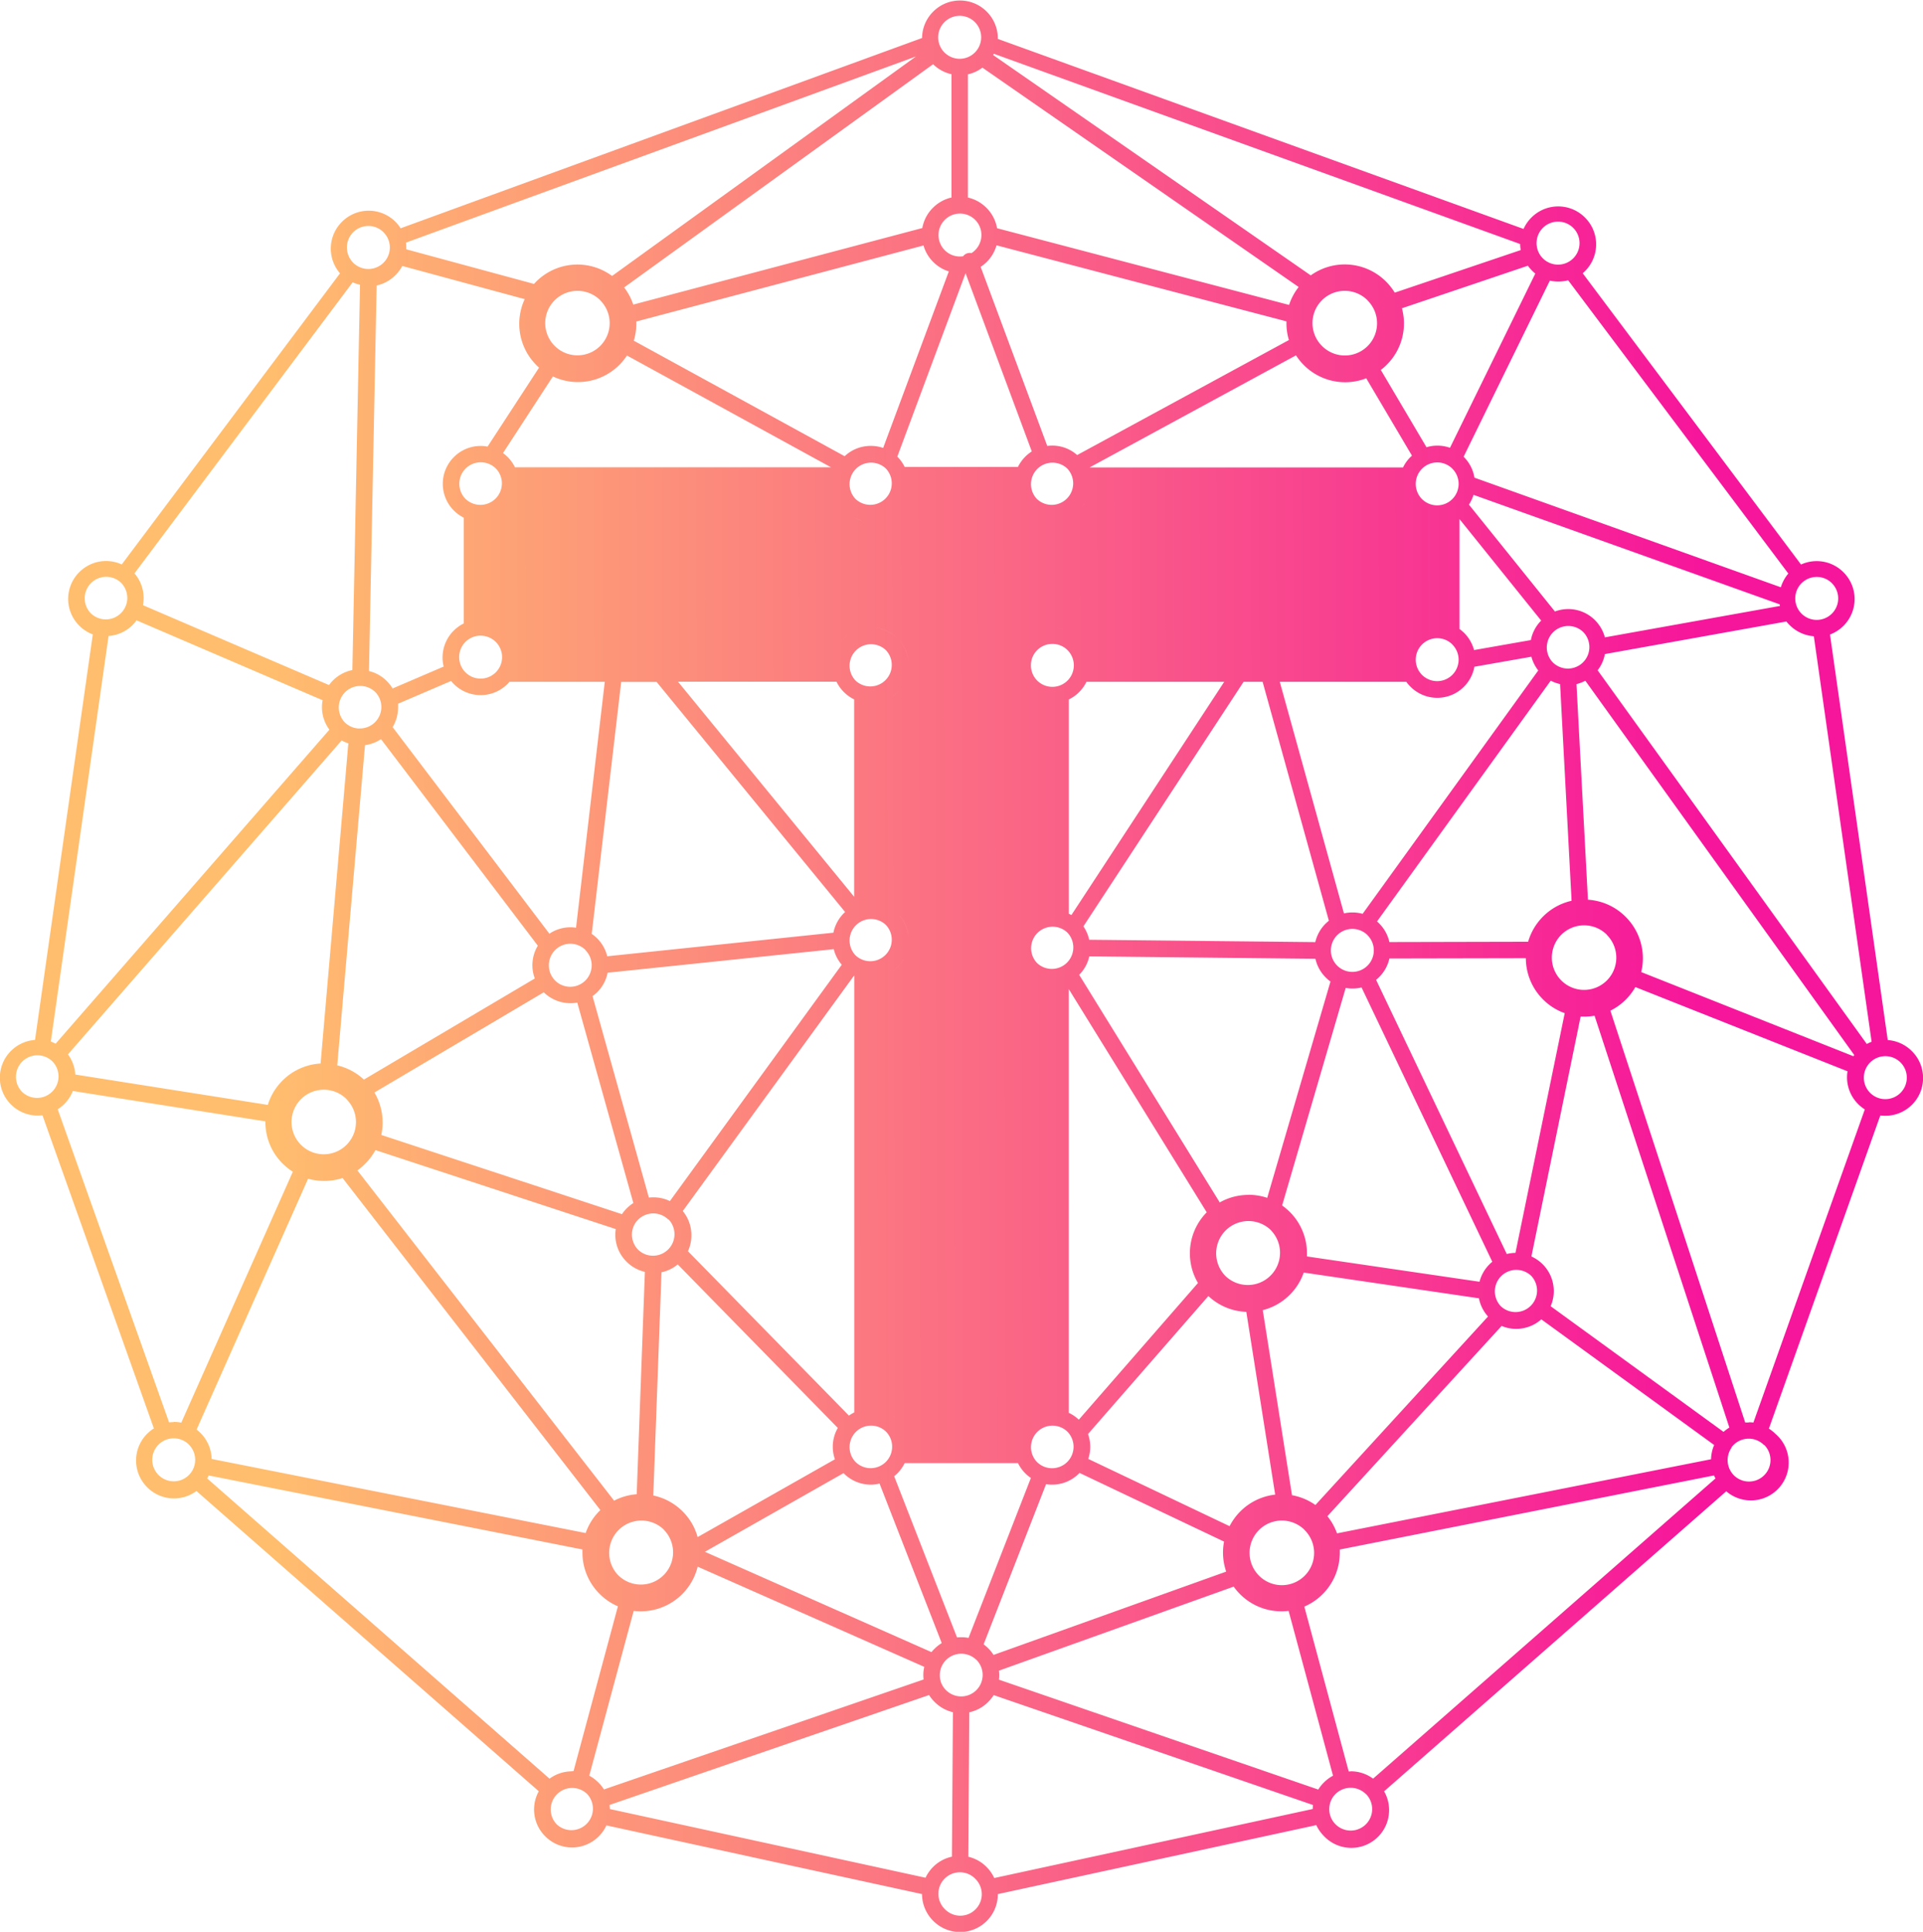 <svg id="Layer_1" data-name="Layer 1" xmlns="http://www.w3.org/2000/svg" xmlns:xlink="http://www.w3.org/1999/xlink" viewBox="0 0 560.14 562.55"><defs><style>.cls-1{fill:url(#linear-gradient);}</style><linearGradient id="linear-gradient" x1="1006.23" y1="2542.84" x2="3203.26" y2="2549.01" gradientTransform="matrix(0.19, 0, 0, -0.19, 3104.7, 2099.92)" gradientUnits="userSpaceOnUse"><stop offset="0" stop-color="#ffbe6e"/><stop offset="1" stop-color="#f6169b"/></linearGradient></defs><path class="cls-1" d="M3462.53,1530.4a11.09,11.09,0,0,1,1.51-1.89h0a11.1,11.1,0,0,1,1.64-1.35A10.9,10.9,0,0,0,3462.53,1530.4Zm9.9-5.12a11,11,0,0,1,7.22,3.22h0a10.85,10.85,0,0,0-7.24-3.22Zm7.88,3.92a11,11,0,0,1,2.57,6.25A10.87,10.87,0,0,0,3480.31,1529.2Zm1.06,12.72a10.47,10.47,0,0,1-1.71,2.2,11.18,11.18,0,0,1-2.2,1.71,10.9,10.9,0,0,0,3.9-3.91Zm-3.08,65.44a10,10,0,0,1,1.36,1.16h0A10.13,10.13,0,0,0,3478.29,1607.36Zm2,1.85a11,11,0,0,1,2.59,6.52A10.89,10.89,0,0,0,3480.3,1609.21Zm1.07,12.74a10.37,10.37,0,0,1-1.7,2.19,10.59,10.59,0,0,1-1.89,1.52,11,11,0,0,0,3.6-3.71Zm-3.07,132.93a10.69,10.69,0,0,1,1.36,1.16h0A11.52,11.52,0,0,0,3478.3,1754.88Zm38.63-128.49h0l-.08-.08Zm-2.61-4.15a10,10,0,0,1-.55-2.4A10.32,10.32,0,0,0,3514.32,1622.24Zm2.34-11.18.27-.29h0a11.62,11.62,0,0,1,1.42-1.19,11,11,0,0,0-1.7,1.49Zm.27-66.94h0l-.08-.07c.06,0,.08.08.08.09Zm-2.52-3.9a10.72,10.72,0,0,1-.64-2.64A10.53,10.53,0,0,0,3514.41,1540.22Zm11.6-14.89a11.65,11.65,0,0,1,2.14.47A10.88,10.88,0,0,0,3526,1525.33Zm6.46,3.09.07.08h0S3532.51,1528.46,3532.47,1528.42Zm1.64-39.13a10.86,10.86,0,0,1-1.56,2,11.31,11.31,0,0,1-2,1.56A11,11,0,0,0,3534.11,1489.29Zm-11.87,4.9a10.34,10.34,0,0,1-2.64-1A10.68,10.68,0,0,0,3522.24,1494.19Zm-41-4.84a11.45,11.45,0,0,1-1.52,1.89,10.65,10.65,0,0,1-2,1.56A11,11,0,0,0,3481.19,1489.35Zm-12.09,4.78a11.48,11.48,0,0,1-2.39-.92A11.23,11.23,0,0,0,3469.1,1494.13Zm267.45,24.41-89.15-31.88a11.27,11.27,0,0,1-1.34,2.85l25.05,31.12a11,11,0,0,1,11.67,2.53h0a11.19,11.19,0,0,1,2.88,5l51-9.15Zm-88.8-36.85,89.16,31.89a11.33,11.33,0,0,1,2.18-4L3675,1424.18a11.21,11.21,0,0,1-2.86.37,11.06,11.06,0,0,1-2.47-.27l-25.12,51.28.06.06h0a11,11,0,0,1,3.1,6.08Zm-7.24-8.68,24.88-50.78a10,10,0,0,1-1-.91h0a11.7,11.7,0,0,1-1.17-1.38l-36.68,12.39a16.75,16.75,0,0,1,.59,4.44,16.93,16.93,0,0,1-5,12,14,14,0,0,1-1.74,1.52l13.31,22.51a10.66,10.66,0,0,1,3.17-.47,10.84,10.84,0,0,1,3.67.63Zm-111,73.26v62.37c.25.12.51.25.75.39l44.51-67.92H3534.7a11.37,11.37,0,0,1-2.15,3,11.06,11.06,0,0,1-3,2.14Zm-.36-14.38a6.28,6.28,0,0,0-8.86,0,6.2,6.2,0,0,0-1.82,4.42,6.28,6.28,0,0,0,1.82,4.43h0a6.26,6.26,0,0,0,8.85,0,6.26,6.26,0,0,0,0-8.85h0Zm-170.63-4.23h-.6a6.26,6.26,0,0,0-6,6.25,6.29,6.29,0,0,0,1.83,4.43h0a6.25,6.25,0,1,0,8.85-8.84h0a6.27,6.27,0,0,0-4.14-1.83Zm-5.25-3.63v-30.72a11.15,11.15,0,0,1-2.87-2.06h0a11,11,0,0,1,0-15.6h0a11,11,0,0,1,7.8-3.23,10.43,10.43,0,0,1,2,.19l15-23c-.27-.23-.53-.47-.77-.72v0a17,17,0,0,1-3.41-19.22l-35.66-9.66a11.55,11.55,0,0,1-2,2.68,11,11,0,0,1-5.47,3l-2.23,112.28a11,11,0,0,1,5.2,2.93h0a11.26,11.26,0,0,1,1.67,2.15l14.88-6.38a11.06,11.06,0,0,1,2.91-10.45h0a11.22,11.22,0,0,1,2.85-2.06Zm-3.65,16.81-15.49,6.65c0,.36,0,.73,0,1.1a11.08,11.08,0,0,1-1.59,5.71l45.67,60.16a11,11,0,0,1,7.76-1.75l8.37-71.61h-27.67V1541c-.22.26-.45.51-.68.75a11.06,11.06,0,0,1-15.62,0h0a9.15,9.15,0,0,1-.78-.87Zm18.55-62.2h92.07l-59.43-32.55a17.77,17.77,0,0,1-2.22,2.73,17.05,17.05,0,0,1-19.36,3.36l-14.53,22.31a13,13,0,0,1,1.33,1.13h0a11.5,11.5,0,0,1,2.14,3Zm-5.53.37a6.25,6.25,0,0,0-10.67,4.42,6.25,6.25,0,0,0,1.83,4.43h0a6.26,6.26,0,0,0,8.85-8.85h0Zm265.2,62.09H3591l18.69,67.45a10.8,10.8,0,0,1,2.49-.28,11.06,11.06,0,0,1,2.95.4l51.16-70.87a11.16,11.16,0,0,1-2-4l-16.6,2.92a11,11,0,0,1-18.66,5.77h0a11.47,11.47,0,0,1-1.16-1.35Zm19.66-9.23,16.6-2.92a10.92,10.92,0,0,1,3-5.67l-23.79-29.56v32a12.32,12.32,0,0,1,1.35,1.14h0a11.07,11.07,0,0,1,2.89,5Zm-6.27-1.64a6.2,6.2,0,0,0-4.42-1.82,6.26,6.26,0,0,0-4.43,10.67h0a6.25,6.25,0,0,0,8.84-8.84Zm-11.78-55-13.31-22.51a17,17,0,0,1-18.19-3.86h0a17.1,17.1,0,0,1-2.27-2.82l-60.12,32.64h91.3a11.06,11.06,0,0,1,2.14-3h0l.44-.41Zm11.78,3.81a6.2,6.2,0,0,0-4.42-1.82,6.26,6.26,0,0,0-4.43,10.67h0a6.25,6.25,0,0,0,8.84-8.85h0Zm-59.39,211.45a17.12,17.12,0,0,1,5.46.89l18.43-63a9.75,9.75,0,0,1-1.39-1.18h0a11.09,11.09,0,0,1-3-5.44l-65.87-.7a10.89,10.89,0,0,1-2.94,5.37l40.94,66.28a17,17,0,0,1,8.35-2.19Zm9.79,3.1a18.46,18.46,0,0,1,2.25,1.89h0a17,17,0,0,1,5,12.06q0,.45,0,.9l50.26,7.37a11,11,0,0,1,2.9-5.08h0c.26-.26.54-.51.82-.74l-38.08-79.88a11.25,11.25,0,0,1-2.62.31,10.91,10.91,0,0,1-2-.18l-18.52,63.37Zm6.31,19.55a17.06,17.06,0,0,1-11.94,10.94l8.52,53.89a16.94,16.94,0,0,1,6.82,2.85l50.28-54.89a11,11,0,0,1-2.65-5.3l-51-7.49Zm-16.69,11.44a17,17,0,0,1-11.09-4.61l-35.06,40.19a10.94,10.94,0,0,1,.65,3.72,11.05,11.05,0,0,1-.58,3.52l41.17,19.59a17.16,17.16,0,0,1,3.12-4.29h0a17,17,0,0,1,10.16-4.9l-8.41-53.22Zm-14.12-8.41a17,17,0,0,1,2.55-20.58l-40.18-65v123.39a11.07,11.07,0,0,1,2.92,2Zm21.35-15.28a9.4,9.4,0,0,0-13.3,13.29h0a9.39,9.39,0,0,0,13.27-13.28h0Zm67.07,27.82-50.72,55.37a16.92,16.92,0,0,1,2.8,5l108.95-21.58a11.07,11.07,0,0,1,.91-4.15l-50.35-36.59a11,11,0,0,1-7.31,2.77,10.87,10.87,0,0,1-4.28-.86ZM3586,1541.11h-5.54l-46.66,71.21a11,11,0,0,1,1.68,3.9l65.87.69a11.12,11.12,0,0,1,3-5.39h0c.31-.29.62-.57.95-.84L3586,1541.12Zm-195.4,73.42a11,11,0,0,1,1.58,1.31h0a11,11,0,0,1,2.92,5.19l65.88-6.87a11.06,11.06,0,0,1,3-5.63h0c.14-.14.27-.27.41-.39l-54.91-67h-10.32l-8.59,73.43Zm12.11,78.37-16.34-58.38a11.91,11.91,0,0,1-2,.17,11.07,11.07,0,0,1-7.76-3.17l-49.33,29.18a17.12,17.12,0,0,1,2,12.36l70.1,23.07a11.6,11.6,0,0,1,1.37-1.67h0a11.22,11.22,0,0,1,1.95-1.56Zm-11.9-60.28,16.42,58.68a11.78,11.78,0,0,1,1.34-.07,11,11,0,0,1,4.78,1.09l50.06-68.82a11,11,0,0,1-2.33-4.54l-65.87,6.86a11,11,0,0,1-3,5.64,12.72,12.72,0,0,1-1.37,1.16Zm76.21-6-49.92,68.6a11,11,0,0,1,2.51,7,11.19,11.19,0,0,1-1,4.7l46.89,47.87a10.54,10.54,0,0,1,1.55-.92V1626.66Zm0-22.91v-57.48a11.32,11.32,0,0,1-3-2.15h0a11.27,11.27,0,0,1-2.15-3h-46.16l51.32,62.64Zm55.92,171-18.21,46.69a11.57,11.57,0,0,1,1.36,1.16h0a10.94,10.94,0,0,1,1.53,1.92l67.77-24.26a17.22,17.22,0,0,1-.93-5.54,16.94,16.94,0,0,1,.31-3.2l-42.1-20-.17.18a11,11,0,0,1-7.81,3.23,10.36,10.36,0,0,1-1.76-.14Zm-22.6,44.8,18.16-46.56a10.84,10.84,0,0,1-1.61-1.33h0a11.32,11.32,0,0,1-2.15-3h-33a11.27,11.27,0,0,1-2.14,3c-.29.28-.6.56-.92.83l18.31,46.94a10.7,10.7,0,0,1,1.27-.06,10.89,10.89,0,0,1,2.06.19Zm-1.57-402.34a2.34,2.34,0,0,1,1.09-.81,2.47,2.47,0,0,1,1.34-.1,5.73,5.73,0,0,0,1.06-.85,6.25,6.25,0,0,0,0-8.84h0a6.29,6.29,0,0,0-4.37-1.82h-.12a6.26,6.26,0,0,0-4.36,10.67h0a6.17,6.17,0,0,0,4.42,1.83,7,7,0,0,0,.93-.06Zm5.09,3.08,19.41,52.17a10.9,10.9,0,0,1,8.71,2.65l61.68-33.49a16.7,16.7,0,0,1-.72-4.88c0-.18,0-.37,0-.56L3508.49,1414a11.14,11.14,0,0,1-2.83,4.82,12.09,12.09,0,0,1-1.8,1.46Zm14.92,53.81-19.31-51.94-19.88,53.41,0,0h0a11.05,11.05,0,0,1,2.14,3h33a11.48,11.48,0,0,1,2.15-3h0a11.52,11.52,0,0,1,1.88-1.51Zm100.27,153.83,38.07,79.84a11.1,11.1,0,0,1,2.53-.33L3674,1637.6a16.94,16.94,0,0,1-6.32-4v0a17,17,0,0,1-5-12l-39.75.08a11,11,0,0,1-3,5.43,8.77,8.77,0,0,1-.91.81Zm3.88-11,40.41-.09a17.1,17.1,0,0,1,4.34-7.34h0a17,17,0,0,1,8.32-4.59l-3.35-63.1a10.6,10.6,0,0,1-2.72-1l-50.6,70.11c.2.18.41.37.59.56h0a11,11,0,0,1,3,5.43Zm-6.36-2a6.26,6.26,0,0,0-8.85,8.86h0a6.25,6.25,0,0,0,8.84-8.85h0ZM3492.52,1821l-18.1-46.42a11,11,0,0,1-10.38-2.93h0l-.11-.11-40.39,22.91,66,29.21a11.52,11.52,0,0,1,.92-1h0a11.5,11.5,0,0,1,2-1.59Zm-76.88-110.24a10.93,10.93,0,0,1-4.74,2.29l-2.39,65a17.06,17.06,0,0,1,8.54,4.63h0a16.73,16.73,0,0,1,4.37,7.49l40-22.66a11,11,0,0,1,.84-9.13l-46.61-47.6ZM3475.47,1473l19.13-51.41a10.93,10.93,0,0,1-4.55-2.75h0a11,11,0,0,1-2.83-4.8l-83.65,22.14c0,.2,0,.39,0,.59a17.11,17.11,0,0,1-.74,5l61.42,33.64a11,11,0,0,1,7.57-3A10.91,10.91,0,0,1,3475.47,1473Zm.79,6a6.26,6.26,0,0,0-8.85,8.85h0a6.26,6.26,0,0,0,8.85-8.85h0Zm0,280.42a6.26,6.26,0,0,0-8.85,8.85h0a6.26,6.26,0,0,0,10.68-4.43,6.23,6.23,0,0,0-1.83-4.42h0Zm0-147.52a6.26,6.26,0,0,0-8.85,8.85h0a6.26,6.26,0,0,0,8.85-8.85h0Zm52.88,2.24a6.26,6.26,0,0,0-8.85,8.85h0a6.26,6.26,0,0,0,8.85-8.85Zm-52.88-82.26a6.26,6.26,0,0,0-8.85,8.85h0a6.26,6.26,0,0,0,8.85-8.85h0ZM3374,1627.49a10.87,10.87,0,0,1-.7-3.85,11,11,0,0,1,1.58-5.69l-45.68-60.15a11.11,11.11,0,0,1-4.66,1.75l-8.09,93.25a17.1,17.1,0,0,1,7.77,4.14L3374,1627.5Zm14.78-8.27a6.25,6.25,0,0,0-10.68,4.42,6.12,6.12,0,0,0,1,3.44v0a7.43,7.43,0,0,0,.79,1h0a6.25,6.25,0,1,0,8.85-8.84Zm140.32,140.21a6.26,6.26,0,0,0-8.85,8.85h0a6.26,6.26,0,0,0,8.85,0,6.26,6.26,0,0,0,0-8.85h0Zm0-280.42a6.26,6.26,0,0,0-8.85,8.85h0a6.26,6.26,0,0,0,8.85-8.85h0Zm82.55,379.36a10.94,10.94,0,0,1,6.53,2.14l99.73-87.42c-.15-.29-.3-.58-.43-.88l-109,21.58c0,.31,0,.62,0,.93a17.1,17.1,0,0,1-10.33,15.69l12.93,48,.51,0Zm9.69,5.74a11,11,0,0,1-17.49,13.11h0a11.37,11.37,0,0,1-2.22-3.18l-92.76,20.09a11,11,0,0,1-18.85,7.75h0a11,11,0,0,1-3.23-7.76l-91.93-20a10.82,10.82,0,0,1-2.21,3.17,11,11,0,0,1-15.62,0h0a11,11,0,0,1-1.87-13.11l-99.72-87.43a11,11,0,0,1-14.34-1.09h0a11,11,0,0,1,0-15.6h0a11.52,11.52,0,0,1,1.94-1.54l-32.45-91.18a12.3,12.3,0,0,1-1.37.08,11,11,0,0,1-7.8-3.23h0a11,11,0,0,1,0-15.6h0a11,11,0,0,1,7-3.2l16.83-118.09a10.94,10.94,0,0,1-3.93-2.53h0a11,11,0,0,1,0-15.6h0a11,11,0,0,1,7.81-3.24,10.81,10.81,0,0,1,4.55,1l63.58-84.77a11,11,0,0,1,.56-15h0a11,11,0,0,1,15.6,0h0a10.81,10.81,0,0,1,1.49,1.88l151.89-55.41a11,11,0,0,1,3.24-7.68h0a11,11,0,0,1,15.6,0h0a11,11,0,0,1,3.23,7.81v.13l153.14,55.34a11,11,0,0,1,2.29-3.32h0a11,11,0,0,1,15.6,0h0a11,11,0,0,1,0,15.61c-.21.21-.44.42-.66.62l63.59,84.81a11,11,0,0,1,12.36,2.25h0a11,11,0,0,1,0,15.61,11.21,11.21,0,0,1-3.92,2.53l16.82,118.09a11,11,0,0,1,7,3.2h0a11,11,0,0,1-7.8,18.85,12.3,12.3,0,0,1-1.37-.08l-32.45,91.18a12,12,0,0,1,1.93,1.54h0a11,11,0,0,1-14.35,16.71l-99.72,87.42Zm-20.74,5.25a9.23,9.23,0,0,1,.07-1.18l-93-32a11.76,11.76,0,0,1-1.61,2,11,11,0,0,1-5.5,3l-.29,42.07a11,11,0,0,1,5.34,3h0a11.19,11.19,0,0,1,2.22,3.2l92.75-20.1Zm1.63-5.71a10.45,10.45,0,0,1,1.6-2h0a11,11,0,0,1,2.68-2l-12.94-48a16,16,0,0,1-2.09.13,17,17,0,0,1-12.06-5v0a17,17,0,0,1-1.85-2.19l-68.38,24.47a10.81,10.81,0,0,1,0,2.62l93,32Zm13.84,1.34a6.28,6.28,0,0,0-8.84,0,6.12,6.12,0,0,0-1.49,2.39h0v0a6.32,6.32,0,0,0-.33,2,6.23,6.23,0,0,0,1.83,4.42h0a6.25,6.25,0,0,0,8.84-8.84h0Zm111.53-108.26a12.26,12.26,0,0,1,1.36.08l32.45-91.18a11.71,11.71,0,0,1-1.95-1.56h0a11,11,0,0,1-3.23-7.79,11.3,11.3,0,0,1,.14-1.76L3694.58,1630a17.16,17.16,0,0,1-7.28,6.87l39.27,119.93c.36,0,.72,0,1.08,0Zm-7.31,2.77a11.77,11.77,0,0,1,1.67-1.23l-39.27-119.93a16.2,16.2,0,0,1-3,.26c-.36,0-.71,0-1.06,0l-14.34,69.85a11.18,11.18,0,0,1,3.29,2.27h0a11,11,0,0,1,3.23,7.81,10.93,10.93,0,0,1-.91,4.4l50.36,36.6Zm11.73,3.84a6.26,6.26,0,0,0-8.85,0,7.56,7.56,0,0,0-.59.68l0,.06,0,.08a6.28,6.28,0,0,0,.68,8h0a6.25,6.25,0,0,0,8.84-8.85Zm-67.8-49.27a6.26,6.26,0,0,0-8.85,8.85h0a6.26,6.26,0,0,0,8.85-8.85h0Zm93.92-64c.05-.09.13-.19.19-.29l-78.33-109a10.76,10.76,0,0,1-2.58,1l3.34,62.78a17,17,0,0,1,11,5h0a17,17,0,0,1,4.52,16.07l61.84,24.52Zm3.79-3.46a10.24,10.24,0,0,1,1.46-.68l-16.83-118.09a11.13,11.13,0,0,1-7-3.2h0a10,10,0,0,1-1-1.1l-52.86,9.49a11,11,0,0,1-2.11,4.72L3762,1646.59Zm9.77,5.23a6.26,6.26,0,0,0-8.85,8.85h0a6.26,6.26,0,1,0,8.84-8.86h0Zm-92.35-125.27a6.26,6.26,0,0,0-8.85,8.85h0a6.26,6.26,0,0,0,8.85,0,6.26,6.26,0,0,0,0-8.85h0Zm72.49-14.17a6.26,6.26,0,0,0-8.86,8.85h0a6.26,6.26,0,0,0,10.68-4.42,6.31,6.31,0,0,0-1.83-4.43h0Zm-264.05,377a11.33,11.33,0,0,1,2.22-3.17h0a11,11,0,0,1,5.49-3l.29-42.07a11,11,0,0,1-5.34-3h0a10.89,10.89,0,0,1-1.61-2l-93.05,32c0,.39.06.79.07,1.2l91.93,20Zm14.46.21a6.26,6.26,0,0,0-8.86,8.85h0a6.26,6.26,0,1,0,8.86-8.84Zm-15-58a10.06,10.06,0,0,1-.08-1.24,10.75,10.75,0,0,1,.27-2.42l-66-29.17a17.08,17.08,0,0,1-16.55,13,17.9,17.9,0,0,1-2.09-.13l-12.94,48a11.31,11.31,0,0,1,2.68,2h0a10.51,10.51,0,0,1,1.6,2l93.05-32Zm15.4-5.66a6.29,6.29,0,0,0-8.85,0,6.5,6.5,0,0,0-1.22,1.71h0a6.45,6.45,0,0,0-.61,2.71,6.3,6.3,0,0,0,.32,2l0,0v0a6.18,6.18,0,0,0,1.48,2.36h0a6.25,6.25,0,1,0,8.85-8.84Zm-117.87,32.37h.5l12.93-48a16.77,16.77,0,0,1-5.34-3.62v0a17,17,0,0,1-5-12c0-.31,0-.62,0-.93L3279,1772.22c-.13.3-.28.58-.43.87l99.72,87.43a11,11,0,0,1,6.53-2.14Zm4.42,6.61a6.26,6.26,0,0,0-8.84,8.86h0a6.26,6.26,0,0,0,8.85-8.85h0Zm16.84-152a11,11,0,0,1-5.35-3h0a11,11,0,0,1-3.24-7.8,10.14,10.14,0,0,1,.13-1.66l-70-23a17.15,17.15,0,0,1-2.93,3.92,17.32,17.32,0,0,1-2.33,2l74.78,96.17a16.8,16.8,0,0,1,6.58-1.87l2.38-64.68Zm6.89-15.19a6.23,6.23,0,0,0-4.42-1.83,6.29,6.29,0,0,0-4.43,1.83,6.23,6.23,0,0,0-1.36,2.05h0l0,0v0h0a6.29,6.29,0,0,0,1.4,6.72h0a6.26,6.26,0,0,0,8.85-8.85h0Zm-144.1,58.88a11.32,11.32,0,0,1,2.2.22l32.49-73.07a17.6,17.6,0,0,1-3-2.4v0a17,17,0,0,1-5-12v-.27l-56.08-8.84a11.09,11.09,0,0,1-4.41,5.32l32.44,91.18a12.12,12.12,0,0,1,1.36-.08Zm6.56,2.17a10.45,10.45,0,0,1,1.24,1.07h0a11.07,11.07,0,0,1,3.24,7.55l108.94,21.58a17.1,17.1,0,0,1,4-6.41v0l.29-.28L3318,1685.6a16.93,16.93,0,0,1-5.35.85,17.24,17.24,0,0,1-4.69-.64l-32.49,73.07Zm-2.13,4.45a6.26,6.26,0,0,0-8.86,8.85h0a6.25,6.25,0,1,0,8.85-8.84Zm46.47-204.21a10.81,10.81,0,0,1-2-.84l-79.71,91.4a11.07,11.07,0,0,1,2.13,5.88l56.08,8.84a17,17,0,0,1,4.25-7.05h0a17,17,0,0,1,11.12-5l8.09-93.24Zm-5.57-4a11,11,0,0,1-2.16-6.56,10.64,10.64,0,0,1,.19-2l-54.2-23.27a12.35,12.35,0,0,1-1.15,1.36,11,11,0,0,1-7,3.2l-16.82,118.09a11.79,11.79,0,0,1,1.4.64l79.72-91.41Zm-.08-13a11.39,11.39,0,0,1,1.15-1.35h0a11.09,11.09,0,0,1,5.63-3l2.23-112.2a10.54,10.54,0,0,1-2.14-.71l-63.56,84.76a11,11,0,0,1,2.67,7.2,10.74,10.74,0,0,1-.2,2.06l54.21,23.27Zm13.39,2a6.26,6.26,0,0,0-8.85,8.85h0a6.22,6.22,0,0,0,3.85,1.81h.57a6.25,6.25,0,0,0,4.42-10.68h0Zm-74-31.78a6.26,6.26,0,0,0-8.85,8.85h0a6.26,6.26,0,0,0,10.68-4.42,6.31,6.31,0,0,0-1.83-4.43h0Zm83-99.05a11.56,11.56,0,0,1,.09,1.46c0,.17,0,.34,0,.5l37.2,10.08c.21-.22.41-.44.62-.65h0a17,17,0,0,1,22.13-1.67l88.5-63.91-148.57,54.21Zm-6.52-3a6.25,6.25,0,0,0-10.68,4.43,6.34,6.34,0,0,0,1.82,4.43h0a6.26,6.26,0,0,0,8.85,0,6.24,6.24,0,0,0,0-8.85h0Zm331.24,5.18a10.3,10.3,0,0,1-.18-1.76l-153.3-55.4c-.06.12-.12.26-.19.38l92.5,64.15a17,17,0,0,1,21.95,1.82h0a17.4,17.4,0,0,1,2.52,3.21l36.67-12.39Zm15.29-6.45a6.26,6.26,0,0,0-8.85,8.86h0a6.26,6.26,0,0,0,8.85-8.86h0Zm-176.32-8.84a11.08,11.08,0,0,1,5.41,3h0a11.12,11.12,0,0,1,3.08,5.93l85.06,22.34a16.84,16.84,0,0,1,2.79-5.22l-92.12-63.88a11,11,0,0,1-4.22,1.95v35.91Zm-13.29,8.91a11,11,0,0,1,3.09-5.92h0a11.11,11.11,0,0,1,5.41-3v-35.91a10.94,10.94,0,0,1-5.35-2.91l-90,65a16.89,16.89,0,0,1,2.65,5l84.23-22.3Zm15.32-60a6.26,6.26,0,0,0-8.86,8.85h0a6.29,6.29,0,0,0,4.37,1.83h.13a6.26,6.26,0,0,0,4.36-10.68h0Zm-109.12,81a9.39,9.39,0,0,0-13.28,13.29h0a9.38,9.38,0,1,0,13.27-13.27Zm223.49,0a9.39,9.39,0,0,0-13.28,13.29h0a9.38,9.38,0,1,0,13.26-13.27Zm69.73,184.77a9.4,9.4,0,0,0-13.29,13.3h0a9.38,9.38,0,1,0,13.28-13.26h0Zm-88.2,173.18a9.4,9.4,0,0,0-13.29,13.29h0a9.39,9.39,0,1,0,13.28-13.27Zm-186.54,0a9.4,9.4,0,0,0-13.29,13.29h0a9.38,9.38,0,1,0,13.27-13.27Zm-178-136.25a6.26,6.26,0,1,0-8.85,8.86h0a6.26,6.26,0,0,0,8.84-8.86h0Zm85.63,10.94a9.4,9.4,0,0,0-13.29,13.3h0a9.38,9.38,0,1,0,13.27-13.27h0Z" transform="translate(-3218.22 -1342.56)"/></svg>